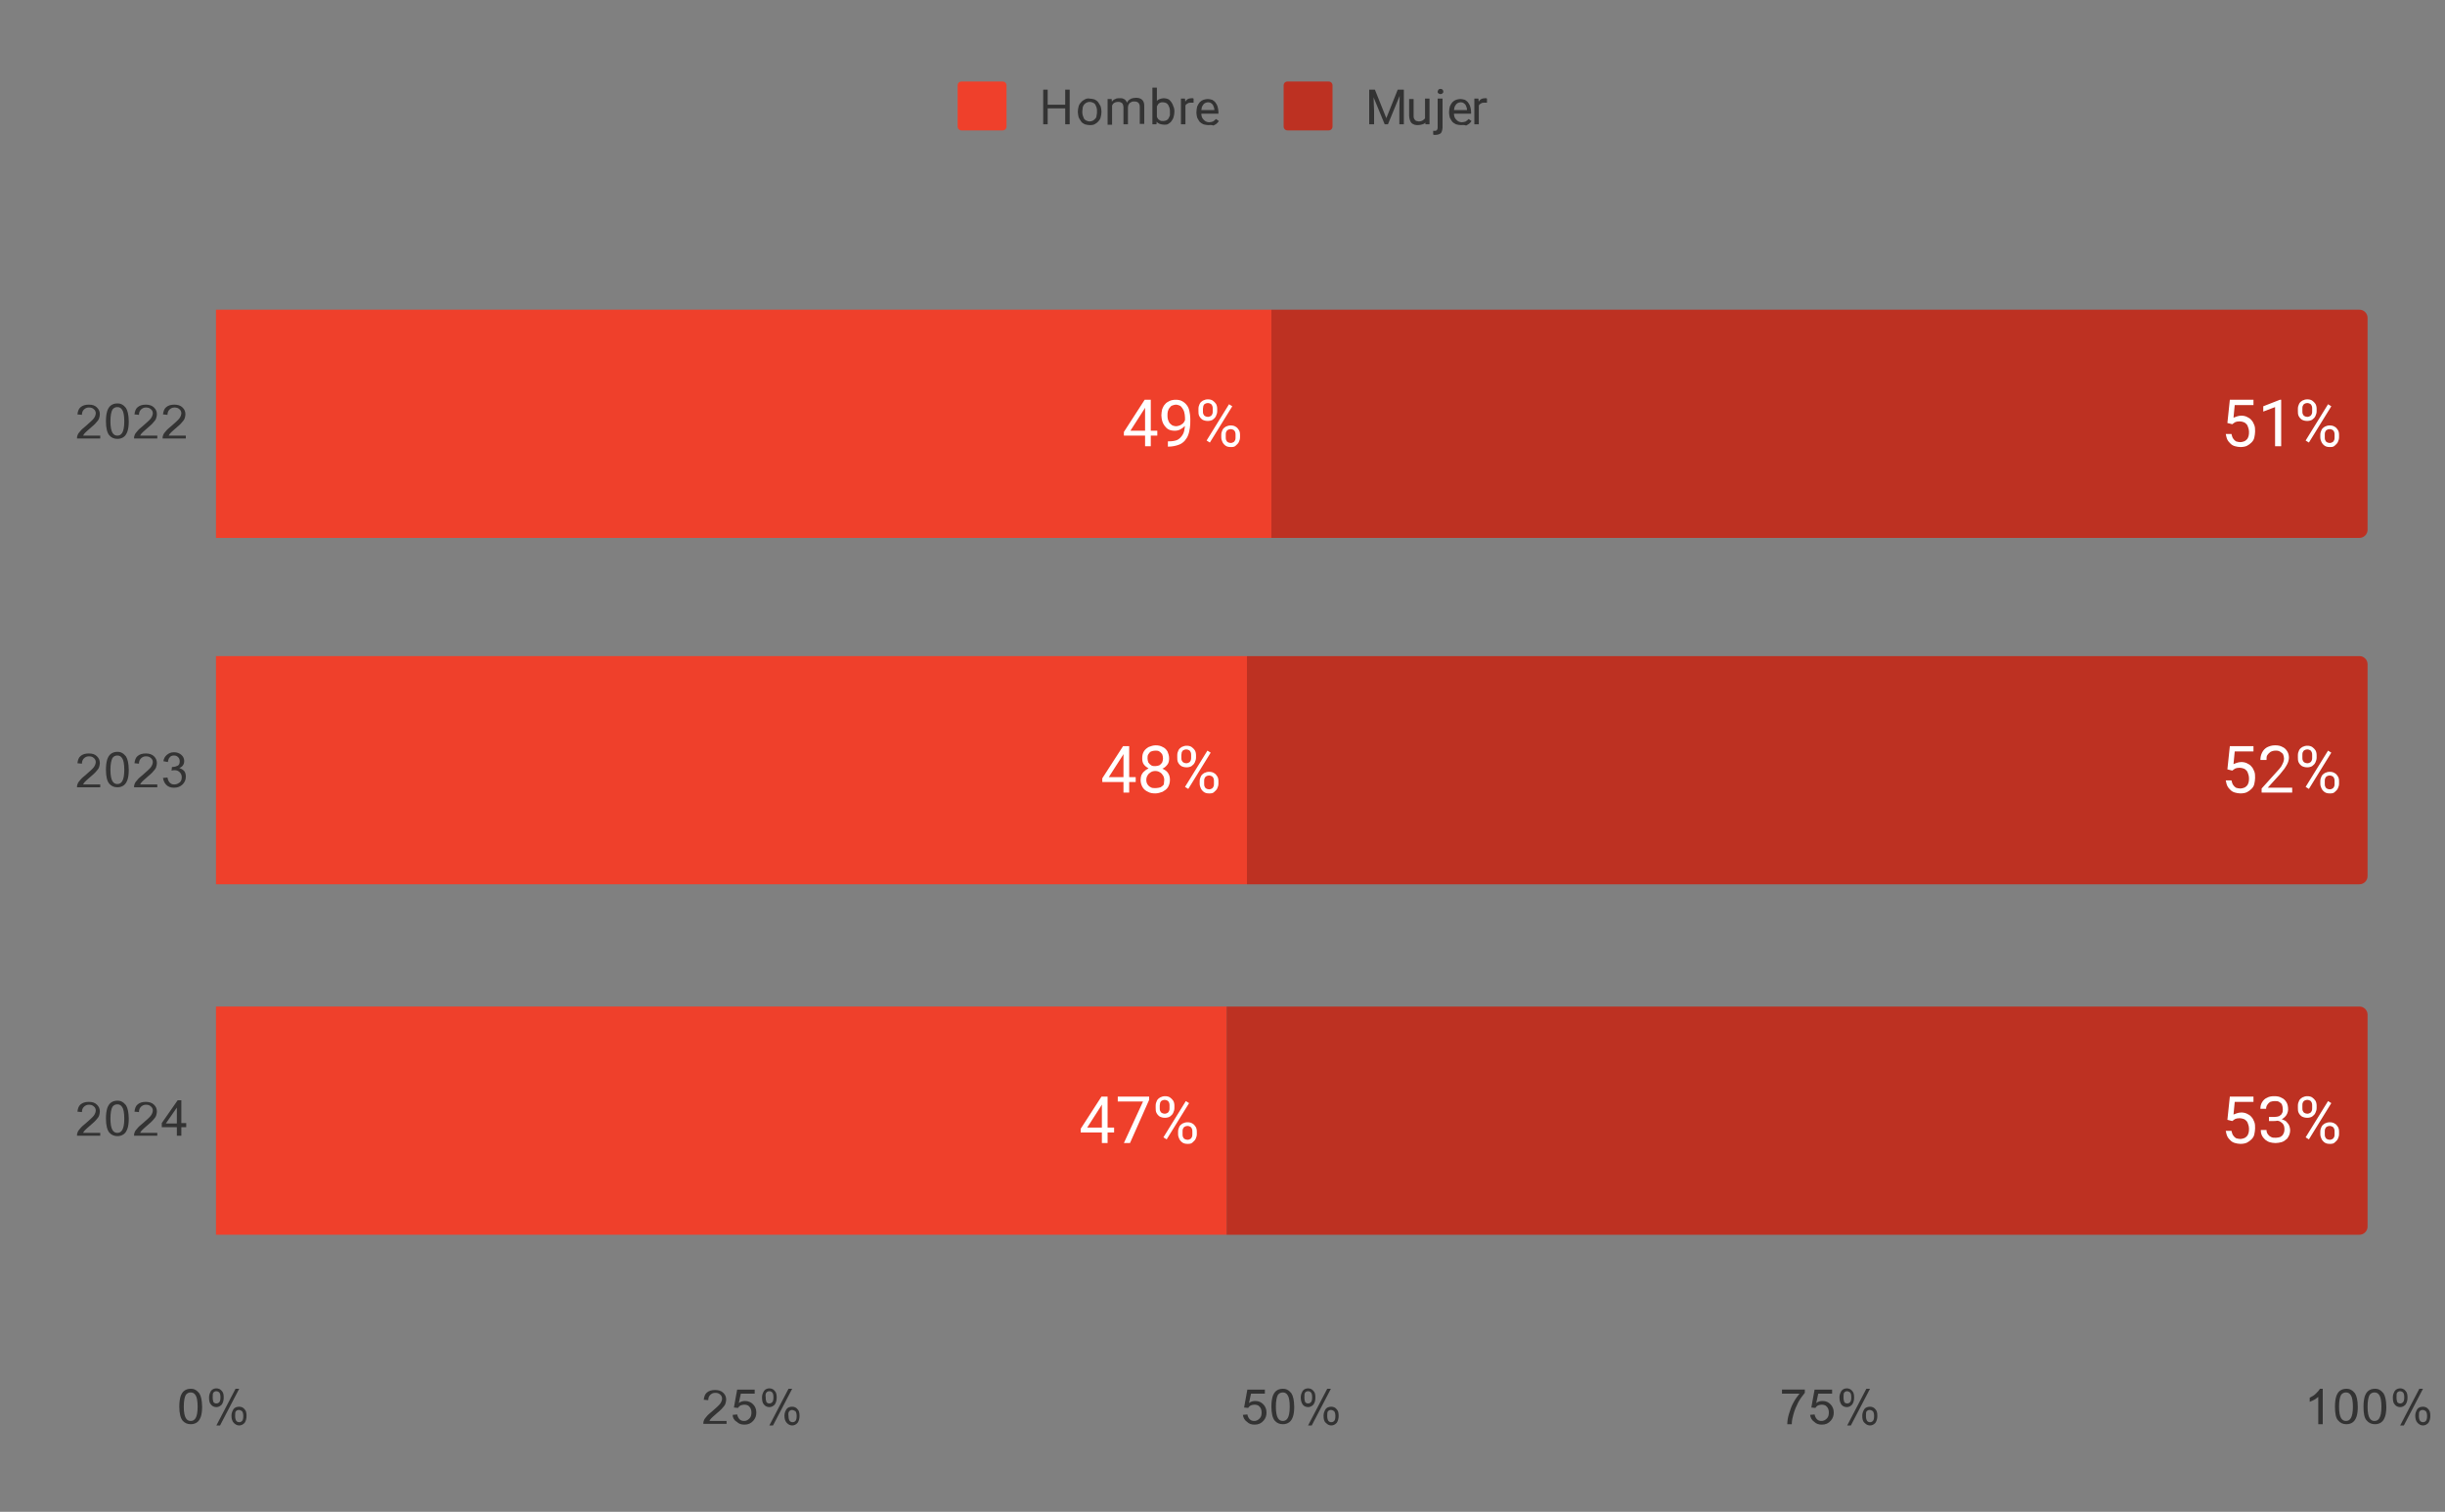 <?xml version="1.0" encoding="utf-8"?>
<!-- Generator: Adobe Illustrator 24.0.0, SVG Export Plug-In . SVG Version: 6.00 Build 0)  -->
<svg version="1.1" id="Capa_1" xmlns="http://www.w3.org/2000/svg" xmlns:xlink="http://www.w3.org/1999/xlink" x="0px" y="0px"
	 viewBox="0 0 600 371" style="enable-background:new 0 0 600 371;" xml:space="preserve">
<rect x="0" y="0" width="600" height="371" fill="#808080" stroke="none"/>
<style type="text/css">
	.st0{fill:none;stroke:#000000;stroke-width:2;stroke-miterlimit:10;stroke-opacity:0;}
	.st1{fill:#EF402B;}
	.st2{fill:#BD3122;}
	.st3{fill:#333333;}
	.st4{fill:#FFFFFF;}
</style>
<path class="st0" d="M53,132V76h259v56H53z"/>
<path class="st1" d="M53,132V76h259v56H53z"/>
<path class="st0" d="M53,217v-56h253v56H53z"/>
<path class="st1" d="M53,217v-56h253v56H53z"/>
<path class="st0" d="M53,303v-56h248v56H53z"/>
<path class="st1" d="M53,303v-56h248v56H53z"/>
<path class="st0" d="M312,132V76h267c1.1,0,2,0.9,2,2v52c0,1.1-0.9,2-2,2H312z"/>
<path class="st2" d="M312,132V76h267c1.1,0,2,0.9,2,2v52c0,1.1-0.9,2-2,2H312z"/>
<path class="st0" d="M306,217v-56h273c1.1,0,2,0.9,2,2v52c0,1.1-0.9,2-2,2H306z"/>
<path class="st2" d="M306,217v-56h273c1.1,0,2,0.9,2,2v52c0,1.1-0.9,2-2,2H306z"/>
<path class="st0" d="M301,303v-56h278c1.1,0,2,0.9,2,2v52c0,1.1-0.9,2-2,2H301z"/>
<path class="st2" d="M301,303v-56h278c1.1,0,2,0.9,2,2v52c0,1.1-0.9,2-2,2H301z"/>
<path class="st3" d="M24.6,106.6v1h-5.7c0-0.2,0-0.5,0.1-0.7c0.1-0.4,0.4-0.8,0.7-1.1c0.3-0.4,0.8-0.8,1.4-1.3
	c0.9-0.8,1.6-1.4,1.9-1.8c0.3-0.4,0.5-0.9,0.5-1.3c0-0.4-0.2-0.8-0.5-1c-0.3-0.3-0.7-0.4-1.2-0.4c-0.5,0-0.9,0.2-1.2,0.5
	c-0.3,0.3-0.5,0.7-0.5,1.3l-1.1-0.1c0.1-0.8,0.3-1.4,0.8-1.8c0.5-0.4,1.1-0.6,2-0.6s1.5,0.2,2,0.7c0.5,0.5,0.7,1,0.7,1.7
	c0,0.3-0.1,0.7-0.2,1c-0.1,0.3-0.4,0.7-0.7,1c-0.3,0.4-0.9,0.9-1.6,1.5c-0.6,0.5-1,0.9-1.2,1.1c-0.2,0.2-0.3,0.4-0.4,0.6H24.6z
	 M26,103.4c0-1,0.1-1.8,0.3-2.5c0.2-0.6,0.5-1.1,0.9-1.4c0.4-0.3,0.9-0.5,1.6-0.5c0.5,0,0.9,0.1,1.2,0.3c0.4,0.2,0.6,0.5,0.9,0.8
	c0.2,0.3,0.4,0.8,0.5,1.3c0.1,0.5,0.2,1.2,0.2,2c0,1-0.1,1.8-0.3,2.4c-0.2,0.6-0.5,1.1-0.9,1.4c-0.4,0.3-0.9,0.5-1.6,0.5
	c-0.8,0-1.5-0.3-2-0.9C26.3,106.2,26,105,26,103.4z M27.1,103.4c0,1.4,0.2,2.3,0.5,2.8c0.3,0.5,0.7,0.7,1.2,0.7
	c0.5,0,0.9-0.2,1.2-0.7c0.3-0.5,0.5-1.4,0.5-2.8c0-1.4-0.2-2.4-0.5-2.8c-0.3-0.5-0.7-0.7-1.2-0.7c-0.5,0-0.9,0.2-1.2,0.6
	C27.3,101,27.1,102,27.1,103.4z M38.6,106.6v1h-5.7c0-0.2,0-0.5,0.1-0.7c0.1-0.4,0.4-0.8,0.7-1.1c0.3-0.4,0.8-0.8,1.4-1.3
	c0.9-0.8,1.6-1.4,1.9-1.8c0.3-0.4,0.5-0.9,0.5-1.3c0-0.4-0.2-0.8-0.5-1c-0.3-0.3-0.7-0.4-1.2-0.4c-0.5,0-0.9,0.2-1.2,0.5
	c-0.3,0.3-0.5,0.7-0.5,1.3l-1.1-0.1c0.1-0.8,0.3-1.4,0.8-1.8c0.5-0.4,1.1-0.6,2-0.6c0.8,0,1.5,0.2,2,0.7c0.5,0.5,0.7,1,0.7,1.7
	c0,0.3-0.1,0.7-0.2,1c-0.1,0.3-0.4,0.7-0.7,1c-0.3,0.4-0.9,0.9-1.6,1.5c-0.6,0.5-1,0.9-1.2,1.1c-0.2,0.2-0.3,0.4-0.4,0.6H38.6z
	 M45.6,106.6v1h-5.7c0-0.2,0-0.5,0.1-0.7c0.1-0.4,0.4-0.8,0.7-1.1c0.3-0.4,0.8-0.8,1.4-1.3c0.9-0.8,1.6-1.4,1.9-1.8
	c0.3-0.4,0.5-0.9,0.5-1.3c0-0.4-0.2-0.8-0.5-1c-0.3-0.3-0.7-0.4-1.2-0.4c-0.5,0-0.9,0.2-1.2,0.5c-0.3,0.3-0.5,0.7-0.5,1.3l-1.1-0.1
	c0.1-0.8,0.3-1.4,0.8-1.8c0.5-0.4,1.1-0.6,2-0.6c0.8,0,1.5,0.2,2,0.7c0.5,0.5,0.7,1,0.7,1.7c0,0.3-0.1,0.7-0.2,1
	c-0.1,0.3-0.4,0.7-0.7,1c-0.3,0.4-0.9,0.9-1.6,1.5c-0.6,0.5-1,0.9-1.2,1.1c-0.2,0.2-0.3,0.4-0.4,0.6H45.6z"/>
<path class="st3" d="M24.6,192.2v1h-5.7c0-0.2,0-0.5,0.1-0.7c0.1-0.4,0.4-0.8,0.7-1.1c0.3-0.4,0.8-0.8,1.4-1.3
	c0.9-0.8,1.6-1.4,1.9-1.8c0.3-0.4,0.5-0.9,0.5-1.3c0-0.4-0.2-0.8-0.5-1c-0.3-0.3-0.7-0.4-1.2-0.4c-0.5,0-0.9,0.2-1.2,0.5
	c-0.3,0.3-0.5,0.7-0.5,1.3l-1.1-0.1c0.1-0.8,0.3-1.4,0.8-1.8c0.5-0.4,1.1-0.6,2-0.6s1.5,0.2,2,0.7c0.5,0.5,0.7,1,0.7,1.7
	c0,0.3-0.1,0.7-0.2,1c-0.1,0.3-0.4,0.7-0.7,1c-0.3,0.4-0.9,0.9-1.6,1.5c-0.6,0.5-1,0.9-1.2,1.1c-0.2,0.2-0.3,0.4-0.4,0.6H24.6z
	 M26,188.9c0-1,0.1-1.8,0.3-2.5c0.2-0.6,0.5-1.1,0.9-1.4c0.4-0.3,0.9-0.5,1.6-0.5c0.5,0,0.9,0.1,1.2,0.3c0.4,0.2,0.6,0.5,0.9,0.8
	c0.2,0.3,0.4,0.8,0.5,1.3c0.1,0.5,0.2,1.2,0.2,2c0,1-0.1,1.8-0.3,2.4c-0.2,0.6-0.5,1.1-0.9,1.4c-0.4,0.3-0.9,0.5-1.6,0.5
	c-0.8,0-1.5-0.3-2-0.9C26.3,191.7,26,190.6,26,188.9z M27.1,188.9c0,1.4,0.2,2.3,0.5,2.8c0.3,0.5,0.7,0.7,1.2,0.7
	c0.5,0,0.9-0.2,1.2-0.7c0.3-0.5,0.5-1.4,0.5-2.8c0-1.4-0.2-2.4-0.5-2.8c-0.3-0.5-0.7-0.7-1.2-0.7c-0.5,0-0.9,0.2-1.2,0.6
	C27.3,186.6,27.1,187.5,27.1,188.9z M38.6,192.2v1h-5.7c0-0.2,0-0.5,0.1-0.7c0.1-0.4,0.4-0.8,0.7-1.1c0.3-0.4,0.8-0.8,1.4-1.3
	c0.9-0.8,1.6-1.4,1.9-1.8c0.3-0.4,0.5-0.9,0.5-1.3c0-0.4-0.2-0.8-0.5-1c-0.3-0.3-0.7-0.4-1.2-0.4c-0.5,0-0.9,0.2-1.2,0.5
	c-0.3,0.3-0.5,0.7-0.5,1.3l-1.1-0.1c0.1-0.8,0.3-1.4,0.8-1.8c0.5-0.4,1.1-0.6,2-0.6c0.8,0,1.5,0.2,2,0.7c0.5,0.5,0.7,1,0.7,1.7
	c0,0.3-0.1,0.7-0.2,1c-0.1,0.3-0.4,0.7-0.7,1c-0.3,0.4-0.9,0.9-1.6,1.5c-0.6,0.5-1,0.9-1.2,1.1c-0.2,0.2-0.3,0.4-0.4,0.6H38.6z
	 M40,190.9l1.1-0.1c0.1,0.6,0.3,1,0.6,1.3c0.3,0.3,0.6,0.4,1.1,0.4c0.5,0,0.9-0.2,1.3-0.5s0.5-0.8,0.5-1.3c0-0.5-0.2-0.9-0.5-1.2
	c-0.3-0.3-0.7-0.5-1.2-0.5c-0.2,0-0.4,0-0.8,0.1l0.1-0.9c0.1,0,0.1,0,0.2,0c0.4,0,0.8-0.1,1.2-0.3c0.4-0.2,0.5-0.6,0.5-1.1
	c0-0.4-0.1-0.7-0.4-1c-0.3-0.3-0.6-0.4-1-0.4c-0.4,0-0.8,0.1-1,0.4c-0.3,0.3-0.4,0.6-0.5,1.2l-1.1-0.2c0.1-0.7,0.4-1.2,0.9-1.6
	c0.5-0.4,1-0.6,1.7-0.6c0.5,0,0.9,0.1,1.3,0.3c0.4,0.2,0.7,0.5,0.9,0.8c0.2,0.3,0.3,0.7,0.3,1.1c0,0.4-0.1,0.7-0.3,1
	c-0.2,0.3-0.5,0.5-0.9,0.7c0.5,0.1,0.9,0.4,1.2,0.7c0.3,0.4,0.4,0.8,0.4,1.4c0,0.8-0.3,1.4-0.8,1.9c-0.5,0.5-1.2,0.8-2.1,0.8
	c-0.8,0-1.4-0.2-1.9-0.7C40.4,192.2,40.1,191.6,40,190.9z"/>
<path class="st3" d="M24.6,277.7v1h-5.7c0-0.2,0-0.5,0.1-0.7c0.1-0.4,0.4-0.8,0.7-1.1c0.3-0.4,0.8-0.8,1.4-1.3
	c0.9-0.8,1.6-1.4,1.9-1.8c0.3-0.4,0.5-0.9,0.5-1.3c0-0.4-0.2-0.8-0.5-1c-0.3-0.3-0.7-0.4-1.2-0.4c-0.5,0-0.9,0.2-1.2,0.5
	c-0.3,0.3-0.5,0.7-0.5,1.3l-1.1-0.1c0.1-0.8,0.3-1.4,0.8-1.8c0.5-0.4,1.1-0.6,2-0.6s1.5,0.2,2,0.7c0.5,0.5,0.7,1,0.7,1.7
	c0,0.3-0.1,0.7-0.2,1c-0.1,0.3-0.4,0.7-0.7,1c-0.3,0.4-0.9,0.9-1.6,1.5c-0.6,0.5-1,0.9-1.2,1.1c-0.2,0.2-0.3,0.4-0.4,0.6H24.6z
	 M26,274.5c0-1,0.1-1.8,0.3-2.5c0.2-0.6,0.5-1.1,0.9-1.4c0.4-0.3,0.9-0.5,1.6-0.5c0.5,0,0.9,0.1,1.2,0.3c0.4,0.2,0.6,0.5,0.9,0.8
	c0.2,0.3,0.4,0.8,0.5,1.3c0.1,0.5,0.2,1.2,0.2,2c0,1-0.1,1.8-0.3,2.4c-0.2,0.6-0.5,1.1-0.9,1.4c-0.4,0.3-0.9,0.5-1.6,0.5
	c-0.8,0-1.5-0.3-2-0.9C26.3,277.3,26,276.1,26,274.5z M27.1,274.5c0,1.4,0.2,2.3,0.5,2.8c0.3,0.5,0.7,0.7,1.2,0.7
	c0.5,0,0.9-0.2,1.2-0.7c0.3-0.5,0.5-1.4,0.5-2.8c0-1.4-0.2-2.4-0.5-2.8c-0.3-0.5-0.7-0.7-1.2-0.7c-0.5,0-0.9,0.2-1.2,0.6
	C27.3,272.1,27.1,273.1,27.1,274.5z M38.6,277.7v1h-5.7c0-0.2,0-0.5,0.1-0.7c0.1-0.4,0.4-0.8,0.7-1.1c0.3-0.4,0.8-0.8,1.4-1.3
	c0.9-0.8,1.6-1.4,1.9-1.8c0.3-0.4,0.5-0.9,0.5-1.3c0-0.4-0.2-0.8-0.5-1c-0.3-0.3-0.7-0.4-1.2-0.4c-0.5,0-0.9,0.2-1.2,0.5
	c-0.3,0.3-0.5,0.7-0.5,1.3l-1.1-0.1c0.1-0.8,0.3-1.4,0.8-1.8c0.5-0.4,1.1-0.6,2-0.6c0.8,0,1.5,0.2,2,0.7c0.5,0.5,0.7,1,0.7,1.7
	c0,0.3-0.1,0.7-0.2,1c-0.1,0.3-0.4,0.7-0.7,1c-0.3,0.4-0.9,0.9-1.6,1.5c-0.6,0.5-1,0.9-1.2,1.1c-0.2,0.2-0.3,0.4-0.4,0.6H38.6z
	 M43.4,278.7v-2.1h-3.7v-1l3.9-5.6h0.9v5.6h1.2v1h-1.2v2.1H43.4z M43.4,275.7v-3.9l-2.7,3.9H43.4z"/>
<path class="st3" d="M44,345.2c0-1,0.1-1.8,0.3-2.5c0.2-0.6,0.5-1.1,0.9-1.4c0.4-0.3,0.9-0.5,1.6-0.5c0.5,0,0.9,0.1,1.2,0.3
	c0.4,0.2,0.6,0.5,0.9,0.8c0.2,0.3,0.4,0.8,0.5,1.3c0.1,0.5,0.2,1.2,0.2,2c0,1-0.1,1.8-0.3,2.4c-0.2,0.6-0.5,1.1-0.9,1.4
	c-0.4,0.3-0.9,0.5-1.6,0.5c-0.8,0-1.5-0.3-2-0.9C44.3,348,44,346.8,44,345.2z M45.1,345.2c0,1.4,0.2,2.3,0.5,2.8
	c0.3,0.5,0.7,0.7,1.2,0.7c0.5,0,0.9-0.2,1.2-0.7c0.3-0.5,0.5-1.4,0.5-2.8c0-1.4-0.2-2.4-0.5-2.8c-0.3-0.5-0.7-0.7-1.2-0.7
	c-0.5,0-0.9,0.2-1.2,0.6C45.3,342.8,45.1,343.8,45.1,345.2z M51.3,342.9c0-0.6,0.2-1.1,0.5-1.6c0.3-0.4,0.8-0.6,1.3-0.6
	c0.5,0,1,0.2,1.3,0.6c0.4,0.4,0.5,0.9,0.5,1.7c0,0.7-0.2,1.3-0.5,1.7c-0.4,0.4-0.8,0.6-1.3,0.6c-0.5,0-1-0.2-1.3-0.6
	C51.4,344.3,51.3,343.7,51.3,342.9z M53.1,341.4c-0.3,0-0.5,0.1-0.7,0.3c-0.2,0.2-0.2,0.6-0.2,1.2c0,0.6,0.1,0.9,0.2,1.2
	c0.2,0.2,0.4,0.3,0.7,0.3c0.3,0,0.5-0.1,0.7-0.3c0.2-0.2,0.3-0.6,0.3-1.2c0-0.6-0.1-1-0.3-1.2C53.6,341.5,53.3,341.4,53.1,341.4z
	 M53.1,349.8l4.7-9h0.9l-4.7,9H53.1z M56.8,347.4c0-0.6,0.2-1.1,0.5-1.6c0.3-0.4,0.8-0.6,1.4-0.6c0.5,0,1,0.2,1.3,0.6
	c0.4,0.4,0.5,0.9,0.5,1.7c0,0.7-0.2,1.3-0.5,1.7c-0.4,0.4-0.8,0.6-1.3,0.6c-0.5,0-0.9-0.2-1.3-0.6C57,348.8,56.8,348.2,56.8,347.4z
	 M58.6,346c-0.3,0-0.5,0.1-0.7,0.3c-0.2,0.2-0.2,0.6-0.2,1.2c0,0.5,0.1,0.9,0.3,1.2c0.2,0.2,0.4,0.3,0.7,0.3c0.3,0,0.5-0.1,0.7-0.3
	c0.2-0.2,0.3-0.6,0.3-1.2c0-0.6-0.1-0.9-0.3-1.2C59.1,346.1,58.9,346,58.6,346z"/>
<path class="st3" d="M178.3,348.4v1h-5.7c0-0.2,0-0.5,0.1-0.7c0.1-0.4,0.4-0.8,0.7-1.1c0.3-0.4,0.8-0.8,1.4-1.3
	c0.9-0.8,1.6-1.4,1.9-1.8c0.3-0.4,0.5-0.9,0.5-1.3c0-0.4-0.2-0.8-0.5-1c-0.3-0.3-0.7-0.4-1.2-0.4c-0.5,0-0.9,0.2-1.2,0.5
	c-0.3,0.3-0.5,0.7-0.5,1.3l-1.1-0.1c0.1-0.8,0.3-1.4,0.8-1.8c0.5-0.4,1.1-0.6,2-0.6c0.8,0,1.5,0.2,2,0.7c0.5,0.5,0.7,1,0.7,1.7
	c0,0.3-0.1,0.7-0.2,1c-0.1,0.3-0.4,0.7-0.7,1c-0.3,0.4-0.9,0.9-1.6,1.5c-0.6,0.5-1,0.9-1.2,1.1c-0.2,0.2-0.3,0.4-0.4,0.6H178.3z
	 M179.8,347.2l1.1-0.1c0.1,0.5,0.3,0.9,0.6,1.2c0.3,0.3,0.7,0.4,1.1,0.4c0.5,0,0.9-0.2,1.3-0.6c0.4-0.4,0.5-0.9,0.5-1.5
	c0-0.6-0.2-1.1-0.5-1.4c-0.3-0.4-0.8-0.5-1.3-0.5c-0.3,0-0.6,0.1-0.9,0.2c-0.3,0.2-0.5,0.4-0.6,0.6l-1-0.1l0.8-4.4h4.3v1h-3.4
	l-0.5,2.3c0.5-0.4,1-0.5,1.6-0.5c0.7,0,1.4,0.3,1.9,0.8c0.5,0.5,0.8,1.2,0.8,2c0,0.8-0.2,1.4-0.7,2c-0.6,0.7-1.3,1-2.2,1
	c-0.8,0-1.4-0.2-1.9-0.7C180.1,348.5,179.8,347.9,179.8,347.2z M187,342.9c0-0.6,0.2-1.1,0.5-1.6c0.3-0.4,0.8-0.6,1.3-0.6
	c0.5,0,1,0.2,1.3,0.6c0.4,0.4,0.5,0.9,0.5,1.7c0,0.7-0.2,1.3-0.5,1.7c-0.4,0.4-0.8,0.6-1.3,0.6c-0.5,0-1-0.2-1.3-0.6
	C187.1,344.3,187,343.7,187,342.9z M188.8,341.4c-0.3,0-0.5,0.1-0.7,0.3c-0.2,0.2-0.3,0.6-0.2,1.2c0,0.6,0.1,0.9,0.2,1.2
	c0.2,0.2,0.4,0.3,0.7,0.3c0.3,0,0.5-0.1,0.7-0.3c0.2-0.2,0.3-0.6,0.3-1.2c0-0.6-0.1-1-0.3-1.2C189.3,341.5,189.1,341.4,188.8,341.4z
	 M188.8,349.8l4.7-9h0.9l-4.7,9H188.8z M192.5,347.4c0-0.6,0.2-1.1,0.5-1.6c0.3-0.4,0.8-0.6,1.4-0.6c0.5,0,1,0.2,1.3,0.6
	c0.4,0.4,0.5,0.9,0.5,1.7c0,0.7-0.2,1.3-0.5,1.7c-0.4,0.4-0.8,0.6-1.3,0.6c-0.5,0-0.9-0.2-1.3-0.6
	C192.7,348.8,192.5,348.2,192.5,347.4z M194.4,346c-0.3,0-0.5,0.1-0.7,0.3c-0.2,0.2-0.3,0.6-0.2,1.2c0,0.5,0.1,0.9,0.3,1.2
	c0.2,0.2,0.4,0.3,0.7,0.3c0.3,0,0.5-0.1,0.7-0.3c0.2-0.2,0.3-0.6,0.3-1.2c0-0.6-0.1-0.9-0.3-1.2C194.8,346.1,194.6,346,194.4,346z"
	/>
<path class="st3" d="M305,347.2l1.1-0.1c0.1,0.5,0.3,0.9,0.6,1.2c0.3,0.3,0.7,0.4,1.1,0.4c0.5,0,0.9-0.2,1.3-0.6
	c0.4-0.4,0.5-0.9,0.5-1.5c0-0.6-0.2-1.1-0.5-1.4c-0.3-0.4-0.8-0.5-1.3-0.5c-0.3,0-0.6,0.1-0.9,0.2c-0.3,0.2-0.5,0.4-0.6,0.6l-1-0.1
	l0.8-4.4h4.3v1h-3.4l-0.5,2.3c0.5-0.4,1-0.5,1.6-0.5c0.8,0,1.4,0.3,1.9,0.8c0.5,0.5,0.8,1.2,0.8,2c0,0.8-0.2,1.4-0.7,2
	c-0.6,0.7-1.3,1-2.2,1c-0.8,0-1.4-0.2-1.9-0.7C305.4,348.5,305.1,347.9,305,347.2z M312,345.2c0-1,0.1-1.8,0.3-2.5
	c0.2-0.6,0.5-1.1,0.9-1.4c0.4-0.3,0.9-0.5,1.6-0.5c0.5,0,0.9,0.1,1.2,0.3c0.4,0.2,0.6,0.5,0.9,0.8c0.2,0.3,0.4,0.8,0.5,1.3
	c0.1,0.5,0.2,1.2,0.2,2c0,1-0.1,1.8-0.3,2.4c-0.2,0.6-0.5,1.1-0.9,1.4c-0.4,0.3-0.9,0.5-1.6,0.5c-0.8,0-1.5-0.3-2-0.9
	C312.3,348,312,346.8,312,345.2z M313.1,345.2c0,1.4,0.2,2.3,0.5,2.8c0.3,0.5,0.7,0.7,1.2,0.7c0.5,0,0.9-0.2,1.2-0.7
	c0.3-0.5,0.5-1.4,0.5-2.8c0-1.4-0.2-2.4-0.5-2.8c-0.3-0.5-0.7-0.7-1.2-0.7c-0.5,0-0.9,0.2-1.2,0.6
	C313.3,342.8,313.1,343.8,313.1,345.2z M319.2,342.9c0-0.6,0.2-1.1,0.5-1.6c0.3-0.4,0.8-0.6,1.3-0.6c0.5,0,1,0.2,1.3,0.6
	c0.4,0.4,0.5,0.9,0.5,1.7c0,0.7-0.2,1.3-0.5,1.7c-0.4,0.4-0.8,0.6-1.3,0.6c-0.5,0-1-0.2-1.3-0.6
	C319.4,344.3,319.2,343.7,319.2,342.9z M321,341.4c-0.3,0-0.5,0.1-0.7,0.3c-0.2,0.2-0.2,0.6-0.2,1.2c0,0.6,0.1,0.9,0.2,1.2
	c0.2,0.2,0.4,0.3,0.7,0.3c0.3,0,0.5-0.1,0.7-0.3c0.2-0.2,0.3-0.6,0.3-1.2c0-0.6-0.1-1-0.3-1.2C321.5,341.5,321.3,341.4,321,341.4z
	 M321,349.8l4.7-9h0.9l-4.7,9H321z M324.8,347.4c0-0.6,0.2-1.1,0.5-1.6c0.3-0.4,0.8-0.6,1.4-0.6c0.5,0,1,0.2,1.3,0.6
	c0.4,0.4,0.5,0.9,0.5,1.7c0,0.7-0.2,1.3-0.5,1.7c-0.4,0.4-0.8,0.6-1.3,0.6c-0.5,0-0.9-0.2-1.3-0.6
	C324.9,348.8,324.8,348.2,324.8,347.4z M326.6,346c-0.3,0-0.5,0.1-0.7,0.3c-0.2,0.2-0.2,0.6-0.2,1.2c0,0.5,0.1,0.9,0.3,1.2
	c0.2,0.2,0.4,0.3,0.7,0.3c0.3,0,0.5-0.1,0.7-0.3c0.2-0.2,0.3-0.6,0.3-1.2c0-0.6-0.1-0.9-0.3-1.2C327.1,346.1,326.9,346,326.6,346z"
	/>
<path class="st3" d="M437.3,342v-1h5.6v0.8c-0.5,0.6-1.1,1.4-1.6,2.3c-0.5,1-0.9,1.9-1.2,3c-0.2,0.7-0.4,1.5-0.4,2.4h-1.1
	c0-0.7,0.1-1.5,0.4-2.5c0.3-1,0.6-1.9,1.1-2.8c0.5-0.9,1-1.6,1.5-2.2H437.3z M444.2,347.2l1.1-0.1c0.1,0.5,0.3,0.9,0.6,1.2
	c0.3,0.3,0.7,0.4,1.1,0.4c0.5,0,0.9-0.2,1.3-0.6c0.4-0.4,0.5-0.9,0.5-1.5c0-0.6-0.2-1.1-0.5-1.4c-0.3-0.4-0.8-0.5-1.3-0.5
	c-0.3,0-0.6,0.1-0.9,0.2c-0.3,0.2-0.5,0.4-0.6,0.6l-1-0.1l0.8-4.4h4.3v1h-3.4l-0.5,2.3c0.5-0.4,1-0.5,1.6-0.5c0.8,0,1.4,0.3,1.9,0.8
	c0.5,0.5,0.8,1.2,0.8,2c0,0.8-0.2,1.4-0.7,2c-0.6,0.7-1.3,1-2.2,1c-0.8,0-1.4-0.2-1.9-0.7C444.6,348.5,444.3,347.9,444.2,347.2z
	 M451.4,342.9c0-0.6,0.2-1.1,0.5-1.6c0.3-0.4,0.8-0.6,1.3-0.6c0.5,0,1,0.2,1.3,0.6c0.4,0.4,0.5,0.9,0.5,1.7c0,0.7-0.2,1.3-0.5,1.7
	c-0.4,0.4-0.8,0.6-1.3,0.6c-0.5,0-1-0.2-1.3-0.6C451.6,344.3,451.4,343.7,451.4,342.9z M453.3,341.4c-0.3,0-0.5,0.1-0.7,0.3
	c-0.2,0.2-0.2,0.6-0.2,1.2c0,0.6,0.1,0.9,0.2,1.2c0.2,0.2,0.4,0.3,0.7,0.3c0.3,0,0.5-0.1,0.7-0.3c0.2-0.2,0.3-0.6,0.3-1.2
	c0-0.6-0.1-1-0.3-1.2C453.7,341.5,453.5,341.4,453.3,341.4z M453.3,349.8l4.7-9h0.9l-4.7,9H453.3z M457,347.4c0-0.6,0.2-1.1,0.5-1.6
	c0.3-0.4,0.8-0.6,1.4-0.6c0.5,0,1,0.2,1.3,0.6c0.4,0.4,0.5,0.9,0.5,1.7c0,0.7-0.2,1.3-0.5,1.7c-0.4,0.4-0.8,0.6-1.3,0.6
	c-0.5,0-0.9-0.2-1.3-0.6C457.1,348.8,457,348.2,457,347.4z M458.8,346c-0.3,0-0.5,0.1-0.7,0.3c-0.2,0.2-0.2,0.6-0.2,1.2
	c0,0.5,0.1,0.9,0.3,1.2c0.2,0.2,0.4,0.3,0.7,0.3c0.3,0,0.5-0.1,0.7-0.3c0.2-0.2,0.3-0.6,0.3-1.2c0-0.6-0.1-0.9-0.3-1.2
	C459.3,346.1,459.1,346,458.8,346z"/>
<path class="st3" d="M569.9,349.5h-1v-6.7c-0.3,0.2-0.6,0.5-1,0.7c-0.4,0.2-0.8,0.4-1.1,0.5v-1c0.6-0.3,1.1-0.6,1.5-1
	c0.4-0.4,0.8-0.8,1-1.2h0.7V349.5z M573,345.2c0-1,0.1-1.8,0.3-2.5c0.2-0.6,0.5-1.1,0.9-1.4c0.4-0.3,0.9-0.5,1.6-0.5
	c0.5,0,0.9,0.1,1.2,0.3c0.4,0.2,0.6,0.5,0.9,0.8c0.2,0.3,0.4,0.8,0.5,1.3c0.1,0.5,0.2,1.2,0.2,2c0,1-0.1,1.8-0.3,2.4
	c-0.2,0.6-0.5,1.1-0.9,1.4c-0.4,0.3-0.9,0.5-1.6,0.5c-0.8,0-1.5-0.3-2-0.9C573.2,348,573,346.8,573,345.2z M574,345.2
	c0,1.4,0.2,2.3,0.5,2.8c0.3,0.5,0.7,0.7,1.2,0.7c0.5,0,0.9-0.2,1.2-0.7c0.3-0.5,0.5-1.4,0.5-2.8c0-1.4-0.2-2.4-0.5-2.8
	c-0.3-0.5-0.7-0.7-1.2-0.7c-0.5,0-0.9,0.2-1.2,0.6C574.2,342.8,574,343.8,574,345.2z M580,345.2c0-1,0.1-1.8,0.3-2.5
	c0.2-0.6,0.5-1.1,0.9-1.4c0.4-0.3,0.9-0.5,1.6-0.5c0.5,0,0.9,0.1,1.2,0.3c0.4,0.2,0.6,0.5,0.9,0.8c0.2,0.3,0.4,0.8,0.5,1.3
	c0.1,0.5,0.2,1.2,0.2,2c0,1-0.1,1.8-0.3,2.4c-0.2,0.6-0.5,1.1-0.9,1.4c-0.4,0.3-0.9,0.5-1.6,0.5c-0.8,0-1.5-0.3-2-0.9
	C580.2,348,580,346.8,580,345.2z M581,345.2c0,1.4,0.2,2.3,0.5,2.8c0.3,0.5,0.7,0.7,1.2,0.7c0.5,0,0.9-0.2,1.2-0.7
	c0.3-0.5,0.5-1.4,0.5-2.8c0-1.4-0.2-2.4-0.5-2.8c-0.3-0.5-0.7-0.7-1.2-0.7c-0.5,0-0.9,0.2-1.2,0.6C581.2,342.8,581,343.8,581,345.2z
	 M587.2,342.9c0-0.6,0.2-1.1,0.5-1.6c0.3-0.4,0.8-0.6,1.3-0.6c0.5,0,1,0.2,1.3,0.6c0.4,0.4,0.5,0.9,0.5,1.7c0,0.7-0.2,1.3-0.5,1.7
	c-0.4,0.4-0.8,0.6-1.3,0.6c-0.5,0-1-0.2-1.3-0.6C587.3,344.3,587.2,343.7,587.2,342.9z M589,341.4c-0.3,0-0.5,0.1-0.7,0.3
	c-0.2,0.2-0.2,0.6-0.2,1.2c0,0.6,0.1,0.9,0.2,1.2c0.2,0.2,0.4,0.3,0.7,0.3c0.3,0,0.5-0.1,0.7-0.3c0.2-0.2,0.3-0.6,0.3-1.2
	c0-0.6-0.1-1-0.3-1.2C589.5,341.5,589.2,341.4,589,341.4z M589,349.8l4.7-9h0.9l-4.7,9H589z M592.7,347.4c0-0.6,0.2-1.1,0.5-1.6
	c0.3-0.4,0.8-0.6,1.4-0.6c0.5,0,1,0.2,1.3,0.6c0.4,0.4,0.5,0.9,0.5,1.7c0,0.7-0.2,1.3-0.5,1.7c-0.4,0.4-0.8,0.6-1.3,0.6
	c-0.5,0-0.9-0.2-1.3-0.6C592.9,348.8,592.7,348.2,592.7,347.4z M594.5,346c-0.3,0-0.5,0.1-0.7,0.3c-0.2,0.2-0.2,0.6-0.2,1.2
	c0,0.5,0.1,0.9,0.3,1.2c0.2,0.2,0.4,0.3,0.7,0.3c0.3,0,0.5-0.1,0.7-0.3c0.2-0.2,0.3-0.6,0.3-1.2c0-0.6-0.1-0.9-0.3-1.2
	C595,346.1,594.8,346,594.5,346z"/>
<path class="st1" d="M235,21c0-0.6,0.4-1,1-1h10c0.6,0,1,0.4,1,1v10c0,0.6-0.4,1-1,1h-10c-0.6,0-1-0.4-1-1V21z"/>
<path class="st3" d="M261.6,25.7v0.9H257v-0.9H261.6z M257.1,22v8.5H256V22H257.1z M262.5,22v8.5h-1.1V22H262.5z M264.5,27.5v-0.1
	c0-0.5,0.1-0.9,0.2-1.3c0.1-0.4,0.3-0.7,0.6-1c0.2-0.3,0.6-0.5,0.9-0.7c0.4-0.2,0.8-0.3,1.2-0.2c0.4,0,0.8,0.1,1.2,0.2
	c0.4,0.2,0.7,0.4,0.9,0.7c0.2,0.3,0.4,0.6,0.6,1c0.1,0.4,0.2,0.8,0.2,1.3v0.1c0,0.4-0.1,0.9-0.2,1.3c-0.1,0.4-0.3,0.7-0.6,1
	c-0.2,0.3-0.6,0.5-0.9,0.7c-0.4,0.2-0.8,0.2-1.2,0.2c-0.4,0-0.8-0.1-1.2-0.2c-0.4-0.2-0.7-0.4-0.9-0.7c-0.2-0.3-0.4-0.6-0.6-1
	C264.6,28.3,264.5,27.9,264.5,27.5z M265.6,27.3v0.1c0,0.3,0,0.6,0.1,0.9c0.1,0.3,0.2,0.5,0.3,0.8c0.2,0.2,0.3,0.4,0.6,0.5
	c0.2,0.1,0.5,0.2,0.8,0.2c0.3,0,0.6-0.1,0.8-0.2c0.2-0.1,0.4-0.3,0.6-0.5c0.2-0.2,0.3-0.5,0.3-0.8c0.1-0.3,0.1-0.6,0.1-0.9v-0.1
	c0-0.3,0-0.6-0.1-0.9c-0.1-0.3-0.2-0.5-0.3-0.7c-0.1-0.2-0.3-0.4-0.6-0.5c-0.2-0.1-0.5-0.2-0.8-0.2c-0.3,0-0.6,0.1-0.8,0.2
	c-0.2,0.1-0.4,0.3-0.6,0.5c-0.1,0.2-0.3,0.5-0.3,0.7C265.7,26.7,265.6,27,265.6,27.3z M272.9,25.5v5.1h-1.1v-6.3h1L272.9,25.5z
	 M272.7,27.1l-0.5,0c0-0.4,0.1-0.8,0.2-1.2c0.1-0.4,0.3-0.7,0.5-1c0.2-0.3,0.5-0.5,0.8-0.6c0.3-0.2,0.7-0.2,1.1-0.2
	c0.3,0,0.6,0,0.8,0.1c0.2,0.1,0.5,0.2,0.6,0.4c0.2,0.2,0.3,0.4,0.4,0.7c0.1,0.3,0.2,0.6,0.2,1v4.2h-1.1v-4.2c0-0.3-0.1-0.6-0.2-0.8
	c-0.1-0.2-0.3-0.3-0.5-0.4c-0.2-0.1-0.4-0.1-0.7-0.1c-0.3,0-0.6,0.1-0.8,0.2c-0.2,0.1-0.4,0.3-0.5,0.5c-0.1,0.2-0.2,0.4-0.3,0.7
	C272.7,26.6,272.7,26.9,272.7,27.1z M276.8,26.5l-0.7,0.2c0-0.4,0.1-0.7,0.2-1c0.1-0.3,0.3-0.6,0.5-0.9c0.2-0.3,0.5-0.4,0.8-0.6
	c0.3-0.1,0.7-0.2,1.1-0.2c0.3,0,0.6,0,0.9,0.1c0.3,0.1,0.5,0.2,0.7,0.4c0.2,0.2,0.3,0.4,0.4,0.7c0.1,0.3,0.1,0.6,0.1,1v4.2h-1.1
	v-4.2c0-0.4-0.1-0.6-0.2-0.8c-0.1-0.2-0.3-0.3-0.5-0.4c-0.2-0.1-0.4-0.1-0.7-0.1c-0.2,0-0.5,0-0.6,0.1c-0.2,0.1-0.3,0.2-0.5,0.3
	c-0.1,0.1-0.2,0.3-0.3,0.5C276.8,26.1,276.8,26.3,276.8,26.5z M282.8,21.5h1.1v7.8l-0.1,1.2h-1V21.5z M288.2,27.3v0.1
	c0,0.5-0.1,0.9-0.2,1.3c-0.1,0.4-0.3,0.7-0.5,1c-0.2,0.3-0.5,0.5-0.8,0.7c-0.3,0.2-0.6,0.2-1,0.2c-0.4,0-0.8-0.1-1.1-0.2
	c-0.3-0.1-0.6-0.3-0.8-0.6c-0.2-0.3-0.4-0.6-0.5-1c-0.1-0.4-0.2-0.8-0.2-1.2v-0.5c0-0.5,0.1-0.9,0.2-1.2c0.1-0.4,0.3-0.7,0.5-1
	c0.2-0.3,0.5-0.5,0.8-0.6c0.3-0.1,0.7-0.2,1-0.2c0.4,0,0.7,0.1,1,0.2c0.3,0.1,0.6,0.4,0.8,0.7c0.2,0.3,0.4,0.6,0.5,1
	C288.1,26.4,288.2,26.8,288.2,27.3z M287.1,27.5v-0.1c0-0.3,0-0.6-0.1-0.9c-0.1-0.3-0.2-0.5-0.3-0.7c-0.1-0.2-0.3-0.4-0.5-0.5
	c-0.2-0.1-0.5-0.2-0.8-0.2c-0.3,0-0.5,0-0.7,0.1c-0.2,0.1-0.4,0.2-0.5,0.4c-0.1,0.2-0.2,0.3-0.3,0.5c-0.1,0.2-0.1,0.4-0.2,0.6v1.4
	c0.1,0.3,0.2,0.5,0.3,0.8c0.1,0.2,0.3,0.5,0.6,0.6c0.2,0.2,0.5,0.2,0.9,0.2c0.3,0,0.5-0.1,0.8-0.2c0.2-0.1,0.4-0.3,0.5-0.5
	c0.1-0.2,0.2-0.5,0.3-0.7C287.1,28.1,287.1,27.8,287.1,27.5z M290.9,25.2v5.3h-1.1v-6.3h1L290.9,25.2z M292.9,24.2v1
	c-0.1,0-0.2,0-0.3,0c-0.1,0-0.2,0-0.3,0c-0.2,0-0.5,0-0.7,0.1c-0.2,0.1-0.3,0.2-0.5,0.3c-0.1,0.1-0.2,0.3-0.3,0.5
	c-0.1,0.2-0.1,0.4-0.1,0.6l-0.3,0.2c0-0.4,0-0.7,0.1-1.1c0.1-0.3,0.2-0.6,0.4-0.9c0.2-0.3,0.4-0.5,0.6-0.6c0.2-0.1,0.5-0.2,0.9-0.2
	c0.1,0,0.2,0,0.3,0C292.8,24.1,292.8,24.2,292.9,24.2z M296.5,30.7c-0.4,0-0.8-0.1-1.2-0.2c-0.4-0.2-0.7-0.4-0.9-0.6
	c-0.2-0.3-0.4-0.6-0.6-1c-0.1-0.4-0.2-0.8-0.2-1.2v-0.2c0-0.5,0.1-1,0.2-1.4c0.2-0.4,0.4-0.8,0.6-1c0.3-0.3,0.6-0.5,0.9-0.6
	c0.3-0.1,0.7-0.2,1-0.2c0.5,0,0.8,0.1,1.2,0.2c0.3,0.2,0.6,0.4,0.8,0.7c0.2,0.3,0.4,0.6,0.5,1c0.1,0.4,0.2,0.8,0.2,1.2v0.5h-4.7
	v-0.9h3.7v-0.1c0-0.3-0.1-0.6-0.2-0.8c-0.1-0.3-0.2-0.5-0.5-0.7c-0.2-0.2-0.5-0.3-0.9-0.3c-0.2,0-0.5,0.1-0.7,0.2
	c-0.2,0.1-0.4,0.3-0.5,0.5c-0.1,0.2-0.3,0.4-0.3,0.7c-0.1,0.3-0.1,0.6-0.1,1v0.2c0,0.3,0,0.6,0.1,0.9c0.1,0.3,0.2,0.5,0.4,0.7
	c0.2,0.2,0.4,0.4,0.6,0.5c0.2,0.1,0.5,0.2,0.8,0.2c0.4,0,0.7-0.1,1-0.2c0.3-0.2,0.5-0.4,0.7-0.6l0.7,0.5c-0.1,0.2-0.3,0.4-0.5,0.6
	c-0.2,0.2-0.5,0.3-0.8,0.5C297.2,30.6,296.9,30.7,296.5,30.7z"/>
<path class="st2" d="M315,21c0-0.6,0.4-1,1-1h10c0.6,0,1,0.4,1,1v10c0,0.6-0.4,1-1,1h-10c-0.6,0-1-0.4-1-1V21z"/>
<path class="st3" d="M336.3,22h1.1l2.8,7l2.8-7h1.1l-3.5,8.5h-0.8L336.3,22z M336,22h1l0.2,5.2v3.3H336V22z M343.5,22h1v8.5h-1.1
	v-3.3L343.5,22z M349.7,29.1v-4.9h1.1v6.3h-1L349.7,29.1z M349.9,27.8l0.5,0c0,0.4,0,0.8-0.1,1.2c-0.1,0.4-0.2,0.7-0.4,0.9
	c-0.2,0.3-0.4,0.5-0.8,0.6c-0.3,0.1-0.7,0.2-1.1,0.2c-0.3,0-0.6,0-0.9-0.1c-0.2-0.1-0.5-0.2-0.7-0.4c-0.2-0.2-0.3-0.4-0.4-0.7
	c-0.1-0.3-0.2-0.7-0.2-1.1v-4.1h1.1v4.1c0,0.3,0,0.5,0.1,0.7c0.1,0.2,0.2,0.3,0.3,0.4c0.1,0.1,0.2,0.2,0.4,0.2
	c0.1,0,0.3,0.1,0.4,0.1c0.5,0,0.8-0.1,1.1-0.3c0.3-0.2,0.5-0.4,0.6-0.7C349.8,28.5,349.9,28.1,349.9,27.8z M352.9,24.2h1.1v7.1
	c0,0.4-0.1,0.7-0.2,1c-0.1,0.3-0.3,0.5-0.6,0.6c-0.2,0.1-0.5,0.2-0.9,0.2c-0.1,0-0.2,0-0.3,0c-0.1,0-0.2,0-0.3-0.1l0-0.9
	c0.1,0,0.2,0,0.2,0c0.1,0,0.2,0,0.2,0c0.2,0,0.3,0,0.4-0.1c0.1-0.1,0.2-0.1,0.2-0.3c0.1-0.1,0.1-0.3,0.1-0.5V24.2z M352.8,22.5
	c0-0.2,0.1-0.3,0.2-0.5c0.1-0.1,0.3-0.2,0.5-0.2c0.2,0,0.4,0.1,0.5,0.2c0.1,0.1,0.2,0.3,0.2,0.5c0,0.2-0.1,0.3-0.2,0.4
	c-0.1,0.1-0.3,0.2-0.5,0.2c-0.2,0-0.4-0.1-0.5-0.2C352.8,22.8,352.8,22.7,352.8,22.5z M358.5,30.7c-0.4,0-0.8-0.1-1.2-0.2
	c-0.4-0.2-0.7-0.4-0.9-0.6c-0.2-0.3-0.4-0.6-0.6-1c-0.1-0.4-0.2-0.8-0.2-1.2v-0.2c0-0.5,0.1-1,0.2-1.4c0.2-0.4,0.4-0.8,0.6-1
	c0.3-0.3,0.6-0.5,0.9-0.6c0.3-0.1,0.7-0.2,1-0.2c0.5,0,0.8,0.1,1.2,0.2c0.3,0.2,0.6,0.4,0.8,0.7c0.2,0.3,0.4,0.6,0.5,1
	c0.1,0.4,0.2,0.8,0.2,1.2v0.5h-4.7v-0.9h3.7v-0.1c0-0.3-0.1-0.6-0.2-0.8c-0.1-0.3-0.2-0.5-0.5-0.7c-0.2-0.2-0.5-0.3-0.9-0.3
	c-0.2,0-0.5,0.1-0.7,0.2c-0.2,0.1-0.4,0.3-0.5,0.5c-0.1,0.2-0.3,0.4-0.3,0.7c-0.1,0.3-0.1,0.6-0.1,1v0.2c0,0.3,0,0.6,0.1,0.9
	c0.1,0.3,0.2,0.5,0.4,0.7c0.2,0.2,0.4,0.4,0.6,0.5c0.2,0.1,0.5,0.2,0.8,0.2c0.4,0,0.7-0.1,1-0.2c0.3-0.2,0.5-0.4,0.7-0.6l0.7,0.5
	c-0.1,0.2-0.3,0.4-0.5,0.6c-0.2,0.2-0.5,0.3-0.8,0.5C359.2,30.6,358.9,30.7,358.5,30.7z M362.9,25.2v5.3h-1.1v-6.3h1L362.9,25.2z
	 M364.9,24.2v1c-0.1,0-0.2,0-0.3,0c-0.1,0-0.2,0-0.3,0c-0.2,0-0.5,0-0.7,0.1c-0.2,0.1-0.3,0.2-0.5,0.3c-0.1,0.1-0.2,0.3-0.3,0.5
	c-0.1,0.2-0.1,0.4-0.1,0.6l-0.3,0.2c0-0.4,0-0.7,0.1-1.1c0.1-0.3,0.2-0.6,0.4-0.9c0.2-0.3,0.4-0.5,0.6-0.6c0.2-0.1,0.5-0.2,0.9-0.2
	c0.1,0,0.2,0,0.3,0C364.8,24.1,364.8,24.2,364.9,24.2z"/>
<path class="st4" d="M284,105.7v1.2h-8.2V106l5.1-7.9h1.2l-1.3,2.3l-3.4,5.3H284z M282.4,98.1v11.4h-1.4V98.1H282.4z M286.7,108.3
	h0.1c0.8,0,1.5-0.1,2-0.3c0.5-0.2,0.9-0.6,1.2-1s0.5-0.8,0.6-1.3c0.1-0.5,0.2-1,0.2-1.5v-1.7c0-0.5-0.1-1-0.2-1.4
	c-0.1-0.4-0.3-0.7-0.5-1c-0.2-0.3-0.4-0.5-0.7-0.6c-0.3-0.1-0.5-0.2-0.8-0.2c-0.3,0-0.6,0.1-0.9,0.2c-0.3,0.1-0.5,0.3-0.7,0.6
	c-0.2,0.2-0.3,0.5-0.4,0.8s-0.1,0.7-0.1,1c0,0.3,0,0.7,0.1,1c0.1,0.3,0.2,0.6,0.4,0.9c0.2,0.2,0.4,0.4,0.7,0.6
	c0.3,0.1,0.6,0.2,0.9,0.2c0.3,0,0.6-0.1,0.9-0.2c0.3-0.1,0.5-0.3,0.8-0.5c0.2-0.2,0.4-0.5,0.5-0.8c0.1-0.3,0.2-0.6,0.2-0.9h0.7
	c0,0.4-0.1,0.9-0.3,1.3c-0.2,0.4-0.4,0.8-0.7,1.1c-0.3,0.3-0.7,0.6-1.1,0.8c-0.4,0.2-0.8,0.3-1.3,0.3c-0.6,0-1.1-0.1-1.5-0.3
	c-0.4-0.2-0.7-0.5-1-0.9c-0.3-0.4-0.5-0.8-0.6-1.2c-0.1-0.4-0.2-0.9-0.2-1.4c0-0.5,0.1-1,0.2-1.5c0.2-0.5,0.4-0.9,0.7-1.2
	c0.3-0.4,0.7-0.6,1.1-0.8c0.4-0.2,1-0.3,1.5-0.3c0.7,0,1.2,0.1,1.7,0.4c0.5,0.3,0.8,0.6,1.1,1c0.3,0.4,0.5,0.9,0.6,1.5
	c0.1,0.5,0.2,1.1,0.2,1.7v0.5c0,0.6,0,1.2-0.1,1.8c-0.1,0.6-0.2,1.2-0.4,1.7c-0.2,0.6-0.5,1-0.9,1.5c-0.4,0.4-0.9,0.8-1.6,1
	c-0.6,0.2-1.4,0.4-2.4,0.4h-0.1V108.3z M294.1,100.9v-0.6c0-0.4,0.1-0.8,0.3-1.2s0.5-0.6,0.8-0.8c0.4-0.2,0.8-0.3,1.2-0.3
	c0.5,0,0.9,0.1,1.2,0.3c0.3,0.2,0.6,0.5,0.8,0.8s0.3,0.8,0.3,1.2v0.6c0,0.4-0.1,0.8-0.3,1.2c-0.2,0.4-0.4,0.6-0.8,0.9
	c-0.3,0.2-0.8,0.3-1.2,0.3c-0.5,0-0.9-0.1-1.3-0.3c-0.3-0.2-0.6-0.5-0.8-0.9S294.1,101.3,294.1,100.9z M295.2,100.3v0.6
	c0,0.2,0,0.5,0.1,0.7c0.1,0.2,0.2,0.4,0.4,0.5s0.4,0.2,0.7,0.2s0.5-0.1,0.7-0.2c0.2-0.1,0.3-0.3,0.4-0.5c0.1-0.2,0.1-0.4,0.1-0.7
	v-0.6c0-0.2,0-0.5-0.1-0.7c-0.1-0.2-0.2-0.4-0.4-0.5c-0.2-0.1-0.4-0.2-0.7-0.2s-0.5,0.1-0.7,0.2c-0.2,0.1-0.3,0.3-0.4,0.5
	C295.3,99.8,295.2,100.1,295.2,100.3z M299.7,107.3v-0.6c0-0.4,0.1-0.8,0.3-1.2s0.5-0.6,0.8-0.8c0.4-0.2,0.8-0.3,1.2-0.3
	c0.5,0,0.9,0.1,1.2,0.3c0.4,0.2,0.6,0.5,0.8,0.8s0.3,0.7,0.3,1.2v0.6c0,0.4-0.1,0.8-0.3,1.2s-0.5,0.6-0.8,0.9s-0.8,0.3-1.2,0.3
	c-0.5,0-0.9-0.1-1.2-0.3c-0.3-0.2-0.6-0.5-0.8-0.9C299.8,108.1,299.7,107.7,299.7,107.3z M300.8,106.7v0.6c0,0.2,0,0.5,0.1,0.7
	c0.1,0.2,0.2,0.4,0.4,0.5c0.2,0.1,0.4,0.2,0.7,0.2s0.5-0.1,0.7-0.2c0.2-0.1,0.3-0.3,0.4-0.5c0.1-0.2,0.1-0.5,0.1-0.7v-0.6
	c0-0.2,0-0.5-0.1-0.7c-0.1-0.2-0.2-0.4-0.4-0.5c-0.2-0.1-0.4-0.2-0.7-0.2c-0.3,0-0.5,0.1-0.7,0.2s-0.3,0.3-0.4,0.5
	C300.8,106.2,300.8,106.5,300.8,106.7z M302.4,99.7l-5.5,8.9l-0.8-0.5l5.5-8.9L302.4,99.7z"/>
<path class="st4" d="M278.7,190.7v1.2h-8.2V191l5.1-7.9h1.2l-1.3,2.3l-3.4,5.3H278.7z M277.1,183.1v11.4h-1.4v-11.4H277.1z
	 M287.1,191.4c0,0.7-0.2,1.3-0.5,1.8c-0.3,0.5-0.8,0.8-1.3,1.1c-0.5,0.2-1.2,0.4-1.8,0.4c-0.7,0-1.3-0.1-1.8-0.4
	c-0.5-0.2-1-0.6-1.3-1.1c-0.3-0.5-0.5-1.1-0.5-1.8c0-0.5,0.1-0.9,0.2-1.2c0.2-0.4,0.4-0.7,0.8-1c0.3-0.3,0.7-0.5,1.1-0.7
	s0.9-0.2,1.5-0.2c0.7,0,1.3,0.1,1.9,0.4c0.6,0.3,1,0.6,1.3,1.1C287,190.3,287.1,190.8,287.1,191.4z M285.7,191.4
	c0-0.4-0.1-0.8-0.3-1.1c-0.2-0.3-0.4-0.6-0.8-0.8c-0.3-0.2-0.7-0.3-1.1-0.3s-0.8,0.1-1.1,0.3c-0.3,0.2-0.6,0.4-0.8,0.8
	c-0.2,0.3-0.3,0.7-0.3,1.1c0,0.4,0.1,0.8,0.3,1.1c0.2,0.3,0.4,0.5,0.8,0.7c0.3,0.2,0.7,0.2,1.2,0.2c0.4,0,0.8-0.1,1.2-0.2
	c0.3-0.2,0.6-0.4,0.8-0.7C285.6,192.2,285.7,191.8,285.7,191.4z M286.9,186.1c0,0.6-0.1,1.1-0.4,1.5c-0.3,0.4-0.7,0.8-1.2,1
	c-0.5,0.2-1.1,0.4-1.7,0.4c-0.6,0-1.2-0.1-1.7-0.4c-0.5-0.3-0.9-0.6-1.2-1c-0.3-0.4-0.4-0.9-0.4-1.5c0-0.7,0.1-1.2,0.4-1.7
	c0.3-0.5,0.7-0.8,1.2-1.1c0.5-0.2,1.1-0.4,1.7-0.4c0.6,0,1.2,0.1,1.7,0.4c0.5,0.2,0.9,0.6,1.2,1.1
	C286.7,184.9,286.9,185.4,286.9,186.1z M285.4,186.1c0-0.4-0.1-0.7-0.2-1c-0.2-0.3-0.4-0.5-0.7-0.7c-0.3-0.2-0.6-0.2-1-0.2
	c-0.4,0-0.7,0.1-1,0.2s-0.5,0.4-0.7,0.7c-0.2,0.3-0.2,0.6-0.2,1c0,0.4,0.1,0.7,0.2,1c0.2,0.3,0.4,0.5,0.7,0.7c0.3,0.2,0.6,0.2,1,0.2
	c0.4,0,0.7-0.1,1-0.2c0.3-0.2,0.5-0.4,0.7-0.7C285.3,186.8,285.4,186.5,285.4,186.1z M288.9,185.9v-0.6c0-0.4,0.1-0.8,0.3-1.2
	s0.5-0.6,0.8-0.8c0.4-0.2,0.8-0.3,1.2-0.3c0.5,0,0.9,0.1,1.2,0.3c0.3,0.2,0.6,0.5,0.8,0.8s0.3,0.8,0.3,1.2v0.6
	c0,0.4-0.1,0.8-0.3,1.2c-0.2,0.4-0.4,0.6-0.8,0.9c-0.3,0.2-0.8,0.3-1.2,0.3c-0.5,0-0.9-0.1-1.3-0.3c-0.3-0.2-0.6-0.5-0.8-0.9
	S288.9,186.3,288.9,185.9z M289.9,185.3v0.6c0,0.2,0,0.5,0.1,0.7c0.1,0.2,0.2,0.4,0.4,0.5s0.4,0.2,0.7,0.2s0.5-0.1,0.7-0.2
	c0.2-0.1,0.3-0.3,0.4-0.5c0.1-0.2,0.1-0.4,0.1-0.7v-0.6c0-0.2,0-0.5-0.1-0.7c-0.1-0.2-0.2-0.4-0.4-0.5c-0.2-0.1-0.4-0.2-0.7-0.2
	s-0.5,0.1-0.7,0.2c-0.2,0.1-0.3,0.3-0.4,0.5C290,184.8,289.9,185.1,289.9,185.3z M294.4,192.3v-0.6c0-0.4,0.1-0.8,0.3-1.2
	s0.5-0.6,0.8-0.8c0.4-0.2,0.8-0.3,1.2-0.3c0.5,0,0.9,0.1,1.2,0.3c0.4,0.2,0.6,0.5,0.8,0.8s0.3,0.7,0.3,1.2v0.6
	c0,0.4-0.1,0.8-0.3,1.2s-0.5,0.6-0.8,0.9s-0.8,0.3-1.2,0.3c-0.5,0-0.9-0.1-1.2-0.3c-0.3-0.2-0.6-0.5-0.8-0.9
	C294.5,193.1,294.4,192.7,294.4,192.3z M295.5,191.7v0.6c0,0.2,0,0.5,0.1,0.7c0.1,0.2,0.2,0.4,0.4,0.5c0.2,0.1,0.4,0.2,0.7,0.2
	s0.5-0.1,0.7-0.2c0.2-0.1,0.3-0.3,0.4-0.5c0.1-0.2,0.1-0.5,0.1-0.7v-0.6c0-0.2,0-0.5-0.1-0.7c-0.1-0.2-0.2-0.4-0.4-0.5
	c-0.2-0.1-0.4-0.2-0.7-0.2c-0.3,0-0.5,0.1-0.7,0.2s-0.3,0.3-0.4,0.5C295.5,191.2,295.5,191.5,295.5,191.7z M297.1,184.7l-5.5,8.9
	l-0.8-0.5l5.5-8.9L297.1,184.7z"/>
<path class="st4" d="M273.4,276.7v1.2h-8.2V277l5.1-7.9h1.2l-1.3,2.3l-3.4,5.3H273.4z M271.8,269.1v11.4h-1.4v-11.4H271.8z
	 M282,269.1v0.8l-4.7,10.6h-1.5l4.7-10.2h-6.2v-1.2H282z M283.6,271.9v-0.6c0-0.4,0.1-0.8,0.3-1.2s0.5-0.6,0.8-0.8
	c0.4-0.2,0.8-0.3,1.2-0.3c0.5,0,0.9,0.1,1.2,0.3c0.3,0.2,0.6,0.5,0.8,0.8s0.3,0.8,0.3,1.2v0.6c0,0.4-0.1,0.8-0.3,1.2
	c-0.2,0.4-0.4,0.6-0.8,0.9c-0.3,0.2-0.8,0.3-1.2,0.3c-0.5,0-0.9-0.1-1.3-0.3c-0.3-0.2-0.6-0.5-0.8-0.9S283.6,272.3,283.6,271.9z
	 M284.6,271.3v0.6c0,0.2,0,0.5,0.1,0.7c0.1,0.2,0.2,0.4,0.4,0.5s0.4,0.2,0.7,0.2s0.5-0.1,0.7-0.2c0.2-0.1,0.3-0.3,0.4-0.5
	c0.1-0.2,0.1-0.4,0.1-0.7v-0.6c0-0.2,0-0.5-0.1-0.7c-0.1-0.2-0.2-0.4-0.4-0.5c-0.2-0.1-0.4-0.2-0.7-0.2s-0.5,0.1-0.7,0.2
	c-0.2,0.1-0.3,0.3-0.4,0.5C284.7,270.8,284.6,271.1,284.6,271.3z M289.1,278.3v-0.6c0-0.4,0.1-0.8,0.3-1.2s0.5-0.6,0.8-0.8
	c0.4-0.2,0.8-0.3,1.2-0.3c0.5,0,0.9,0.1,1.2,0.3c0.4,0.2,0.6,0.5,0.8,0.8s0.3,0.7,0.3,1.2v0.6c0,0.4-0.1,0.8-0.3,1.2
	s-0.5,0.6-0.8,0.9s-0.8,0.3-1.2,0.3c-0.5,0-0.9-0.1-1.2-0.3c-0.3-0.2-0.6-0.5-0.8-0.9C289.2,279.1,289.1,278.7,289.1,278.3z
	 M290.2,277.7v0.6c0,0.2,0,0.5,0.1,0.7c0.1,0.2,0.2,0.4,0.4,0.5c0.2,0.1,0.4,0.2,0.7,0.2s0.5-0.1,0.7-0.2c0.2-0.1,0.3-0.3,0.4-0.5
	c0.1-0.2,0.1-0.5,0.1-0.7v-0.6c0-0.2,0-0.5-0.1-0.7c-0.1-0.2-0.2-0.4-0.4-0.5c-0.2-0.1-0.4-0.2-0.7-0.2c-0.3,0-0.5,0.1-0.7,0.2
	s-0.3,0.3-0.4,0.5C290.2,277.2,290.2,277.5,290.2,277.7z M291.8,270.7l-5.5,8.9l-0.8-0.5l5.5-8.9L291.8,270.7z"/>
<path class="st4" d="M547.8,104.1l-1.2-0.3l0.6-5.7h5.8v1.3h-4.6l-0.3,3.1c0.2-0.1,0.5-0.2,0.8-0.3c0.3-0.1,0.7-0.2,1.1-0.2
	c0.5,0,1,0.1,1.4,0.3c0.4,0.2,0.8,0.4,1.1,0.8c0.3,0.3,0.5,0.7,0.7,1.2s0.2,1,0.2,1.6c0,0.5-0.1,1-0.2,1.5c-0.1,0.5-0.4,0.9-0.7,1.2
	c-0.3,0.3-0.7,0.6-1.1,0.8c-0.4,0.2-1,0.3-1.6,0.3c-0.5,0-0.9-0.1-1.3-0.2c-0.4-0.1-0.8-0.3-1.1-0.6c-0.3-0.3-0.6-0.6-0.8-1
	c-0.2-0.4-0.3-0.9-0.4-1.4h1.4c0.1,0.4,0.2,0.8,0.4,1.1s0.4,0.5,0.7,0.7c0.3,0.1,0.7,0.2,1.1,0.2c0.3,0,0.6-0.1,0.9-0.2
	c0.3-0.1,0.5-0.3,0.7-0.5c0.2-0.2,0.3-0.5,0.4-0.8c0.1-0.3,0.1-0.7,0.1-1.1c0-0.4-0.1-0.7-0.2-1c-0.1-0.3-0.2-0.6-0.4-0.8
	c-0.2-0.2-0.4-0.4-0.7-0.5s-0.6-0.2-1-0.2c-0.5,0-0.9,0.1-1.1,0.2C548.3,103.7,548.1,103.9,547.8,104.1z M559.8,98.1v11.4h-1.5v-9.6
	l-2.9,1.1v-1.3l4.1-1.6H559.8z M563.9,100.9v-0.6c0-0.4,0.1-0.8,0.3-1.2s0.5-0.6,0.8-0.8c0.4-0.2,0.8-0.3,1.2-0.3
	c0.5,0,0.9,0.1,1.2,0.3c0.3,0.2,0.6,0.5,0.8,0.8s0.3,0.8,0.3,1.2v0.6c0,0.4-0.1,0.8-0.3,1.2c-0.2,0.4-0.4,0.6-0.8,0.9
	c-0.3,0.2-0.8,0.3-1.2,0.3c-0.5,0-0.9-0.1-1.3-0.3c-0.3-0.2-0.6-0.5-0.8-0.9S563.9,101.3,563.9,100.9z M565,100.3v0.6
	c0,0.2,0,0.5,0.1,0.7c0.1,0.2,0.2,0.4,0.4,0.5s0.4,0.2,0.7,0.2s0.5-0.1,0.7-0.2c0.2-0.1,0.3-0.3,0.4-0.5c0.1-0.2,0.1-0.4,0.1-0.7
	v-0.6c0-0.2,0-0.5-0.1-0.7c-0.1-0.2-0.2-0.4-0.4-0.5c-0.2-0.1-0.4-0.2-0.7-0.2s-0.5,0.1-0.7,0.2c-0.2,0.1-0.3,0.3-0.4,0.5
	C565,99.8,565,100.1,565,100.3z M569.4,107.3v-0.6c0-0.4,0.1-0.8,0.3-1.2s0.5-0.6,0.8-0.8c0.4-0.2,0.8-0.3,1.2-0.3
	c0.5,0,0.9,0.1,1.2,0.3c0.4,0.2,0.6,0.5,0.8,0.8s0.3,0.7,0.3,1.2v0.6c0,0.4-0.1,0.8-0.3,1.2s-0.5,0.6-0.8,0.9s-0.8,0.3-1.2,0.3
	c-0.5,0-0.9-0.1-1.2-0.3c-0.3-0.2-0.6-0.5-0.8-0.9C569.5,108.1,569.4,107.7,569.4,107.3z M570.5,106.7v0.6c0,0.2,0,0.5,0.1,0.7
	c0.1,0.2,0.2,0.4,0.4,0.5c0.2,0.1,0.4,0.2,0.7,0.2s0.5-0.1,0.7-0.2c0.2-0.1,0.3-0.3,0.4-0.5c0.1-0.2,0.1-0.5,0.1-0.7v-0.6
	c0-0.2,0-0.5-0.1-0.7c-0.1-0.2-0.2-0.4-0.4-0.5c-0.2-0.1-0.4-0.2-0.7-0.2c-0.3,0-0.5,0.1-0.7,0.2s-0.3,0.3-0.4,0.5
	C570.5,106.2,570.5,106.5,570.5,106.7z M572.1,99.7l-5.5,8.9l-0.8-0.5l5.5-8.9L572.1,99.7z"/>
<path class="st4" d="M547.8,189.1l-1.2-0.3l0.6-5.7h5.8v1.3h-4.6l-0.3,3.1c0.2-0.1,0.5-0.2,0.8-0.3c0.3-0.1,0.7-0.2,1.1-0.2
	c0.5,0,1,0.1,1.4,0.3c0.4,0.2,0.8,0.4,1.1,0.8c0.3,0.3,0.5,0.7,0.7,1.2s0.2,1,0.2,1.6c0,0.5-0.1,1-0.2,1.5c-0.1,0.5-0.4,0.9-0.7,1.2
	c-0.3,0.3-0.7,0.6-1.1,0.8c-0.4,0.2-1,0.3-1.6,0.3c-0.5,0-0.9-0.1-1.3-0.2c-0.4-0.1-0.8-0.3-1.1-0.6c-0.3-0.3-0.6-0.6-0.8-1
	c-0.2-0.4-0.3-0.9-0.4-1.4h1.4c0.1,0.4,0.2,0.8,0.4,1.1s0.4,0.5,0.7,0.7c0.3,0.1,0.7,0.2,1.1,0.2c0.3,0,0.6-0.1,0.9-0.2
	c0.3-0.1,0.5-0.3,0.7-0.5c0.2-0.2,0.3-0.5,0.4-0.8c0.1-0.3,0.1-0.7,0.1-1.1c0-0.4-0.1-0.7-0.2-1c-0.1-0.3-0.2-0.6-0.4-0.8
	c-0.2-0.2-0.4-0.4-0.7-0.5s-0.6-0.2-1-0.2c-0.5,0-0.9,0.1-1.1,0.2C548.3,188.7,548.1,188.9,547.8,189.1z M562.5,193.3v1.2H555v-1
	l3.7-4.1c0.5-0.5,0.8-0.9,1.1-1.3c0.2-0.4,0.4-0.7,0.5-1c0.1-0.3,0.2-0.6,0.2-0.9c0-0.4-0.1-0.7-0.2-1s-0.4-0.5-0.7-0.7
	c-0.3-0.2-0.6-0.3-1.1-0.3c-0.5,0-0.9,0.1-1.3,0.3c-0.3,0.2-0.6,0.5-0.8,0.8c-0.2,0.3-0.2,0.7-0.2,1.2h-1.5c0-0.6,0.1-1.2,0.4-1.8
	s0.7-1,1.2-1.3c0.6-0.3,1.2-0.5,2-0.5c0.7,0,1.3,0.1,1.8,0.4c0.5,0.2,0.9,0.6,1.2,1.1c0.3,0.5,0.4,1,0.4,1.6c0,0.3-0.1,0.7-0.2,1
	c-0.1,0.3-0.3,0.7-0.5,1c-0.2,0.3-0.4,0.7-0.7,1c-0.2,0.3-0.5,0.6-0.8,1l-3,3.3H562.5z M563.9,185.9v-0.6c0-0.4,0.1-0.8,0.3-1.2
	s0.5-0.6,0.8-0.8c0.4-0.2,0.8-0.3,1.2-0.3c0.5,0,0.9,0.1,1.2,0.3c0.3,0.2,0.6,0.5,0.8,0.8s0.3,0.8,0.3,1.2v0.6
	c0,0.4-0.1,0.8-0.3,1.2c-0.2,0.4-0.4,0.6-0.8,0.9c-0.3,0.2-0.8,0.3-1.2,0.3c-0.5,0-0.9-0.1-1.3-0.3c-0.3-0.2-0.6-0.5-0.8-0.9
	S563.9,186.3,563.9,185.9z M565,185.3v0.6c0,0.2,0,0.5,0.1,0.7c0.1,0.2,0.2,0.4,0.4,0.5s0.4,0.2,0.7,0.2s0.5-0.1,0.7-0.2
	c0.2-0.1,0.3-0.3,0.4-0.5c0.1-0.2,0.1-0.4,0.1-0.7v-0.6c0-0.2,0-0.5-0.1-0.7c-0.1-0.2-0.2-0.4-0.4-0.5c-0.2-0.1-0.4-0.2-0.7-0.2
	s-0.5,0.1-0.7,0.2c-0.2,0.1-0.3,0.3-0.4,0.5C565,184.8,565,185.1,565,185.3z M569.4,192.3v-0.6c0-0.4,0.1-0.8,0.3-1.2
	s0.5-0.6,0.8-0.8c0.4-0.2,0.8-0.3,1.2-0.3c0.5,0,0.9,0.1,1.2,0.3c0.4,0.2,0.6,0.5,0.8,0.8s0.3,0.7,0.3,1.2v0.6
	c0,0.4-0.1,0.8-0.3,1.2s-0.5,0.6-0.8,0.9s-0.8,0.3-1.2,0.3c-0.5,0-0.9-0.1-1.2-0.3c-0.3-0.2-0.6-0.5-0.8-0.9
	C569.5,193.1,569.4,192.7,569.4,192.3z M570.5,191.7v0.6c0,0.2,0,0.5,0.1,0.7c0.1,0.2,0.2,0.4,0.4,0.5c0.2,0.1,0.4,0.2,0.7,0.2
	s0.5-0.1,0.7-0.2c0.2-0.1,0.3-0.3,0.4-0.5c0.1-0.2,0.1-0.5,0.1-0.7v-0.6c0-0.2,0-0.5-0.1-0.7c-0.1-0.2-0.2-0.4-0.4-0.5
	c-0.2-0.1-0.4-0.2-0.7-0.2c-0.3,0-0.5,0.1-0.7,0.2s-0.3,0.3-0.4,0.5C570.5,191.2,570.5,191.5,570.5,191.7z M572.1,184.7l-5.5,8.9
	l-0.8-0.5l5.5-8.9L572.1,184.7z"/>
<path class="st4" d="M547.8,275.1l-1.2-0.3l0.6-5.7h5.8v1.3h-4.6l-0.3,3.1c0.2-0.1,0.5-0.2,0.8-0.3c0.3-0.1,0.7-0.2,1.1-0.2
	c0.5,0,1,0.1,1.4,0.3c0.4,0.2,0.8,0.4,1.1,0.8c0.3,0.3,0.5,0.7,0.7,1.2s0.2,1,0.2,1.6c0,0.5-0.1,1-0.2,1.5c-0.1,0.5-0.4,0.9-0.7,1.2
	c-0.3,0.3-0.7,0.6-1.1,0.8c-0.4,0.2-1,0.3-1.6,0.3c-0.5,0-0.9-0.1-1.3-0.2c-0.4-0.1-0.8-0.3-1.1-0.6c-0.3-0.3-0.6-0.6-0.8-1
	c-0.2-0.4-0.3-0.9-0.4-1.4h1.4c0.1,0.4,0.2,0.8,0.4,1.1s0.4,0.5,0.7,0.7c0.3,0.1,0.7,0.2,1.1,0.2c0.3,0,0.6-0.1,0.9-0.2
	c0.3-0.1,0.5-0.3,0.7-0.5c0.2-0.2,0.3-0.5,0.4-0.8c0.1-0.3,0.1-0.7,0.1-1.1c0-0.4-0.1-0.7-0.2-1c-0.1-0.3-0.2-0.6-0.4-0.8
	c-0.2-0.2-0.4-0.4-0.7-0.5s-0.6-0.2-1-0.2c-0.5,0-0.9,0.1-1.1,0.2C548.3,274.7,548.1,274.9,547.8,275.1z M557.1,274.1h1
	c0.5,0,0.9-0.1,1.2-0.2c0.3-0.2,0.6-0.4,0.7-0.7c0.2-0.3,0.2-0.6,0.2-1c0-0.4-0.1-0.8-0.2-1.1c-0.1-0.3-0.4-0.5-0.7-0.7
	c-0.3-0.2-0.7-0.2-1.1-0.2c-0.4,0-0.8,0.1-1.1,0.2c-0.3,0.2-0.5,0.4-0.7,0.7c-0.2,0.3-0.3,0.6-0.3,1h-1.4c0-0.6,0.1-1.1,0.4-1.6
	c0.3-0.5,0.7-0.9,1.2-1.1c0.5-0.3,1.1-0.4,1.8-0.4c0.7,0,1.3,0.1,1.8,0.4c0.5,0.2,0.9,0.6,1.2,1.1c0.3,0.5,0.4,1.1,0.4,1.8
	c0,0.3-0.1,0.6-0.2,0.9c-0.1,0.3-0.3,0.6-0.6,0.9s-0.6,0.5-1.1,0.7c-0.4,0.2-1,0.3-1.6,0.3h-1.2V274.1z M557.1,275.3v-0.9h1.2
	c0.7,0,1.3,0.1,1.8,0.3c0.5,0.2,0.9,0.4,1.1,0.7c0.3,0.3,0.5,0.6,0.6,0.9c0.1,0.3,0.2,0.7,0.2,1c0,0.5-0.1,1-0.3,1.4
	c-0.2,0.4-0.4,0.8-0.8,1c-0.3,0.3-0.7,0.5-1.1,0.6s-0.9,0.2-1.4,0.2c-0.5,0-1-0.1-1.4-0.2c-0.4-0.1-0.8-0.4-1.1-0.6
	c-0.3-0.3-0.6-0.6-0.8-1c-0.2-0.4-0.3-0.8-0.3-1.4h1.4c0,0.4,0.1,0.7,0.3,1c0.2,0.3,0.4,0.5,0.8,0.7c0.3,0.2,0.7,0.2,1.2,0.2
	c0.4,0,0.8-0.1,1.1-0.2c0.3-0.2,0.6-0.4,0.7-0.7c0.2-0.3,0.3-0.7,0.3-1.2c0-0.5-0.1-0.9-0.3-1.2c-0.2-0.3-0.5-0.5-0.8-0.7
	c-0.4-0.2-0.8-0.2-1.3-0.2H557.1z M563.9,271.9v-0.6c0-0.4,0.1-0.8,0.3-1.2s0.5-0.6,0.8-0.8c0.4-0.2,0.8-0.3,1.2-0.3
	c0.5,0,0.9,0.1,1.2,0.3c0.3,0.2,0.6,0.5,0.8,0.8s0.3,0.8,0.3,1.2v0.6c0,0.4-0.1,0.8-0.3,1.2c-0.2,0.4-0.4,0.6-0.8,0.9
	c-0.3,0.2-0.8,0.3-1.2,0.3c-0.5,0-0.9-0.1-1.3-0.3c-0.3-0.2-0.6-0.5-0.8-0.9S563.9,272.3,563.9,271.9z M565,271.3v0.6
	c0,0.2,0,0.5,0.1,0.7c0.1,0.2,0.2,0.4,0.4,0.5s0.4,0.2,0.7,0.2s0.5-0.1,0.7-0.2c0.2-0.1,0.3-0.3,0.4-0.5c0.1-0.2,0.1-0.4,0.1-0.7
	v-0.6c0-0.2,0-0.5-0.1-0.7c-0.1-0.2-0.2-0.4-0.4-0.5c-0.2-0.1-0.4-0.2-0.7-0.2s-0.5,0.1-0.7,0.2c-0.2,0.1-0.3,0.3-0.4,0.5
	C565,270.8,565,271.1,565,271.3z M569.4,278.3v-0.6c0-0.4,0.1-0.8,0.3-1.2s0.5-0.6,0.8-0.8c0.4-0.2,0.8-0.3,1.2-0.3
	c0.5,0,0.9,0.1,1.2,0.3c0.4,0.2,0.6,0.5,0.8,0.8s0.3,0.7,0.3,1.2v0.6c0,0.4-0.1,0.8-0.3,1.2s-0.5,0.6-0.8,0.9s-0.8,0.3-1.2,0.3
	c-0.5,0-0.9-0.1-1.2-0.3c-0.3-0.2-0.6-0.5-0.8-0.9C569.5,279.1,569.4,278.7,569.4,278.3z M570.5,277.7v0.6c0,0.2,0,0.5,0.1,0.7
	c0.1,0.2,0.2,0.4,0.4,0.5c0.2,0.1,0.4,0.2,0.7,0.2s0.5-0.1,0.7-0.2c0.2-0.1,0.3-0.3,0.4-0.5c0.1-0.2,0.1-0.5,0.1-0.7v-0.6
	c0-0.2,0-0.5-0.1-0.7c-0.1-0.2-0.2-0.4-0.4-0.5c-0.2-0.1-0.4-0.2-0.7-0.2c-0.3,0-0.5,0.1-0.7,0.2s-0.3,0.3-0.4,0.5
	C570.5,277.2,570.5,277.5,570.5,277.7z M572.1,270.7l-5.5,8.9l-0.8-0.5l5.5-8.9L572.1,270.7z"/>
</svg>
